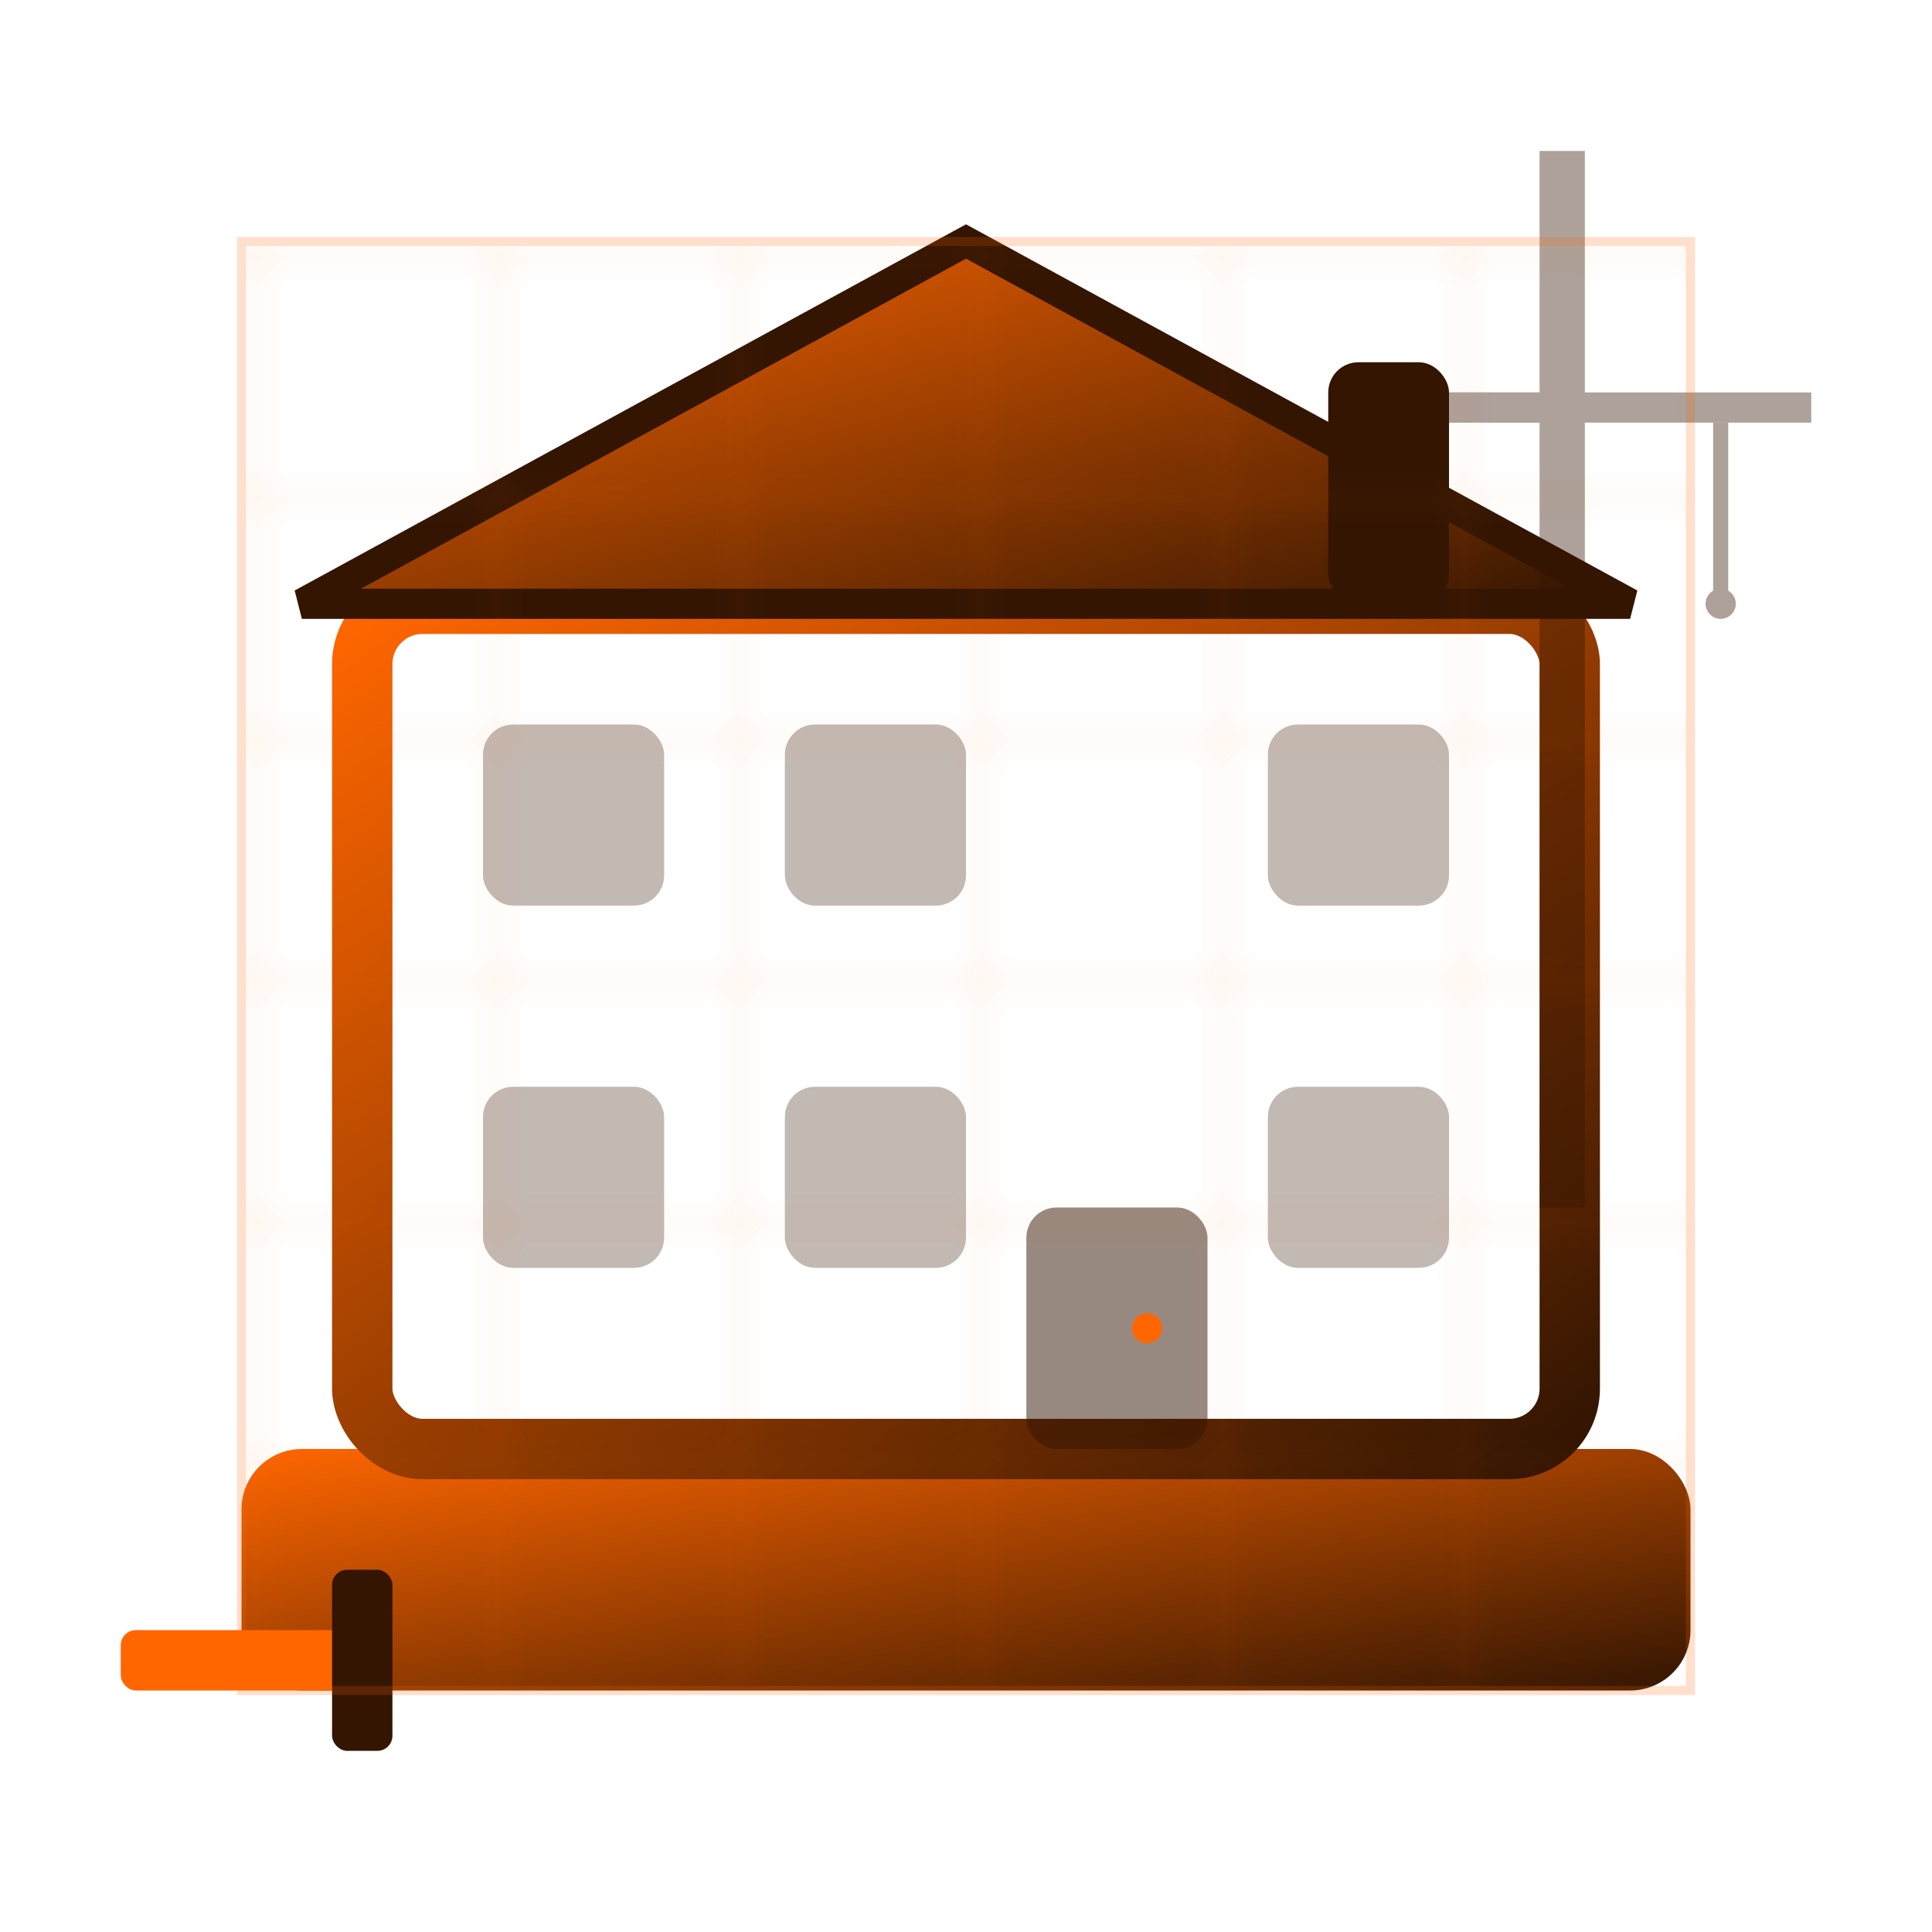<svg xmlns="http://www.w3.org/2000/svg" viewBox="0 0 64 64" width="64" height="64">
    <defs>
        <linearGradient id="constructionGradient" x1="0%" y1="0%" x2="100%" y2="100%">
            <stop offset="0%" style="stop-color:#ff6600;stop-opacity:1" />
            <stop offset="100%" style="stop-color:#331502;stop-opacity:1" />
        </linearGradient>
    </defs>
    
    <!-- Building foundation -->
    <rect x="8" y="48" width="48" height="8" fill="url(#constructionGradient)" rx="2"/>
    
    <!-- Main building structure -->
    <rect x="12" y="20" width="40" height="28" fill="none" stroke="url(#constructionGradient)" stroke-width="2" rx="2"/>
    
    <!-- Building levels -->
    <line x1="12" y1="32" x2="52" y2="32" stroke="url(#constructionGradient)" stroke-width="1.5"/>
    <line x1="12" y1="40" x2="52" y2="40" stroke="url(#constructionGradient)" stroke-width="1.5"/>
    
    <!-- Windows -->
    <rect x="16" y="24" width="6" height="6" fill="#331502" opacity="0.3" rx="1"/>
    <rect x="26" y="24" width="6" height="6" fill="#331502" opacity="0.3" rx="1"/>
    <rect x="42" y="24" width="6" height="6" fill="#331502" opacity="0.3" rx="1"/>
    
    <rect x="16" y="36" width="6" height="6" fill="#331502" opacity="0.3" rx="1"/>
    <rect x="26" y="36" width="6" height="6" fill="#331502" opacity="0.3" rx="1"/>
    <rect x="42" y="36" width="6" height="6" fill="#331502" opacity="0.3" rx="1"/>
    
    <!-- Door -->
    <rect x="34" y="40" width="6" height="8" fill="#331502" opacity="0.5" rx="1"/>
    <circle cx="38" cy="44" r="0.5" fill="#ff6600"/>
    
    <!-- Roof -->
    <polygon points="10,20 32,8 54,20" fill="url(#constructionGradient)" stroke="#331502" stroke-width="1"/>
    
    <!-- Chimney -->
    <rect x="44" y="12" width="4" height="8" fill="#331502" rx="1"/>
    
    <!-- Construction crane in background -->
    <g opacity="0.4" transform="translate(45,5)">
        <!-- Crane mast -->
        <rect x="6" y="0" width="1.5" height="35" fill="#331502"/>
        <!-- Horizontal jib -->
        <rect x="0" y="8" width="15" height="1" fill="#331502"/>
        <!-- Counter jib -->
        <rect x="0" y="8" width="6" height="1" fill="#331502"/>
        <!-- Hook line -->
        <line x1="12" y1="9" x2="12" y2="15" stroke="#331502" stroke-width="0.5"/>
        <!-- Hook -->
        <circle cx="12" cy="15" r="0.5" fill="#331502"/>
    </g>
    
    <!-- Construction tools -->
    <g transform="translate(4,52)">
        <!-- Hammer -->
        <rect x="0" y="2" width="8" height="2" fill="#ff6600" rx="0.5"/>
        <rect x="7" y="0" width="2" height="6" fill="#331502" rx="0.5"/>
    </g>
    
    <!-- Blueprint grid overlay -->
    <g stroke="#ff6600" stroke-width="0.3" opacity="0.2" fill="none">
        <defs>
            <pattern id="constructionGrid" width="8" height="8" patternUnits="userSpaceOnUse">
                <path d="M 8 0 L 0 0 0 8"/>
            </pattern>
        </defs>
        <rect x="8" y="8" width="48" height="48" fill="url(#constructionGrid)"/>
    </g>
</svg>
